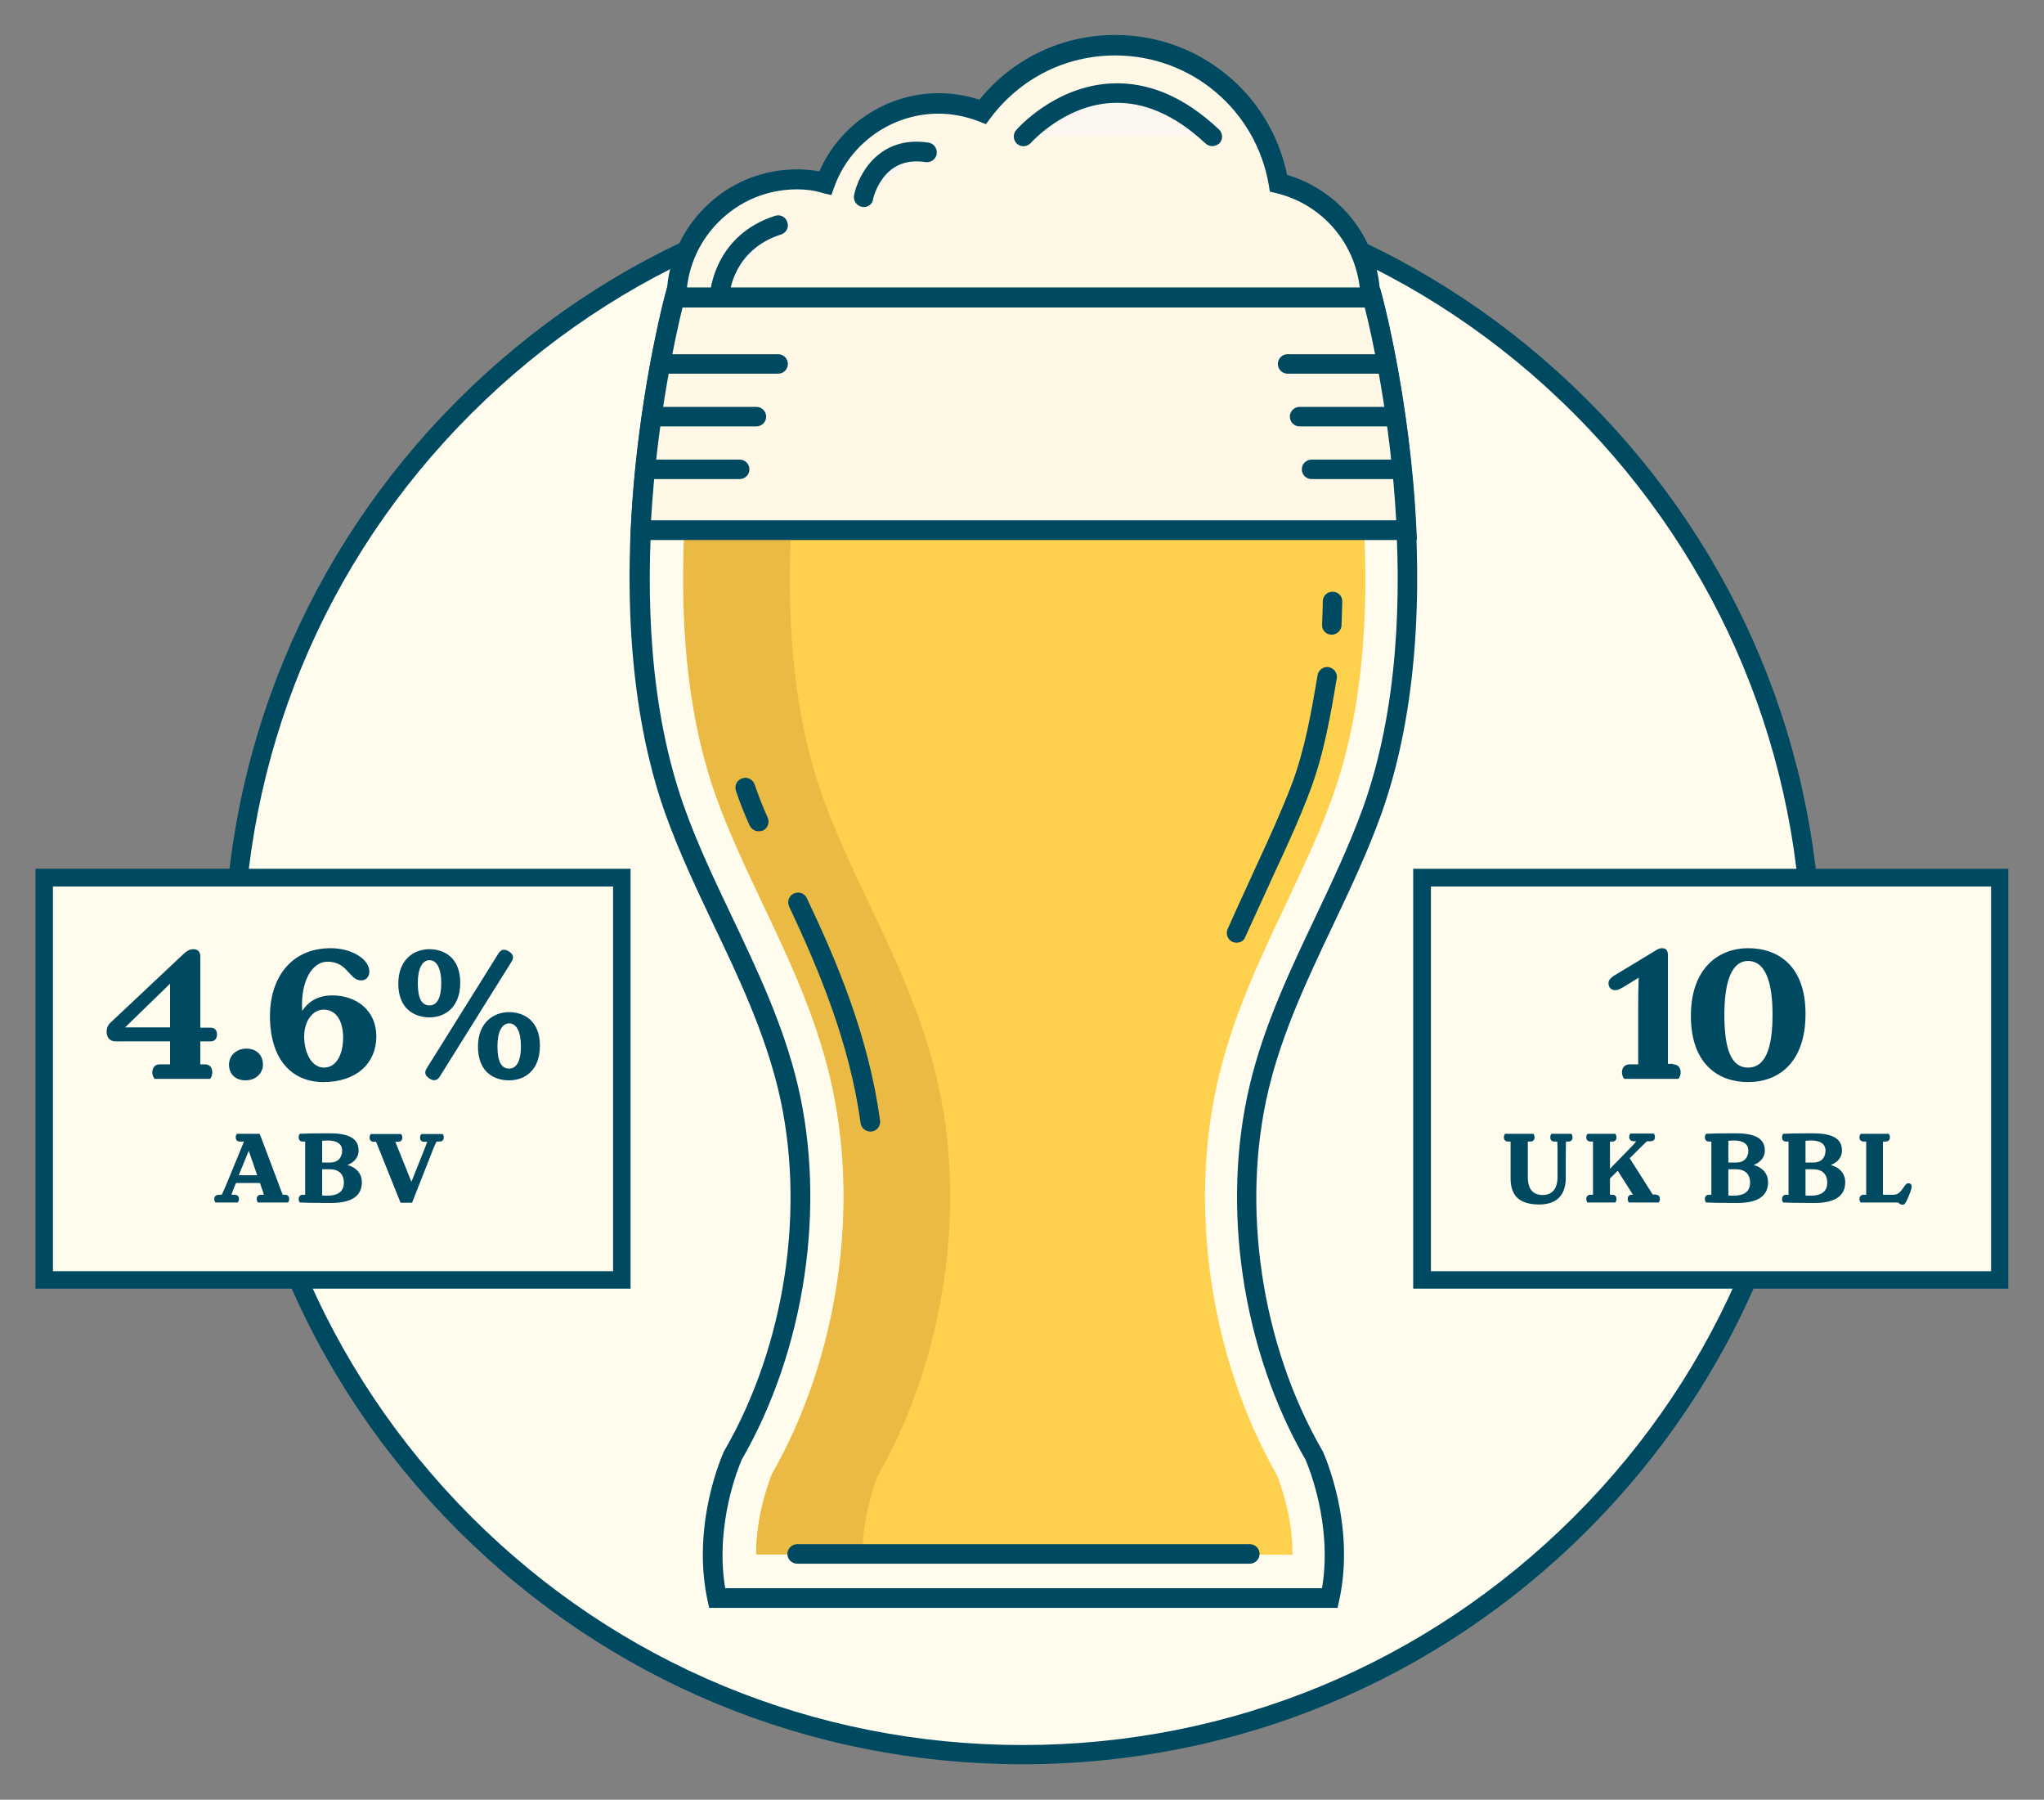 <?xml version="1.0" encoding="UTF-8"?> <!-- Generator: Adobe Illustrator 25.2.3, SVG Export Plug-In . SVG Version: 6.00 Build 0) --> <svg xmlns="http://www.w3.org/2000/svg" xmlns:xlink="http://www.w3.org/1999/xlink" version="1.1" id="Layer_1" x="0px" y="0px" viewBox="0 0 818.5 720.5" style="enable-background:new 0 0 818.5 720.5;" xml:space="preserve"><rect x="0" y="0" width="818.5" height="720.5" fill="#808080" stroke="none"/> <style type="text/css"> .st0{fill:#FFFCEE;} .st1{fill:#004A61;} .st2{fill:#FDD14D;} .st3{fill:#FFCD50;} .st4{fill:#EABA44;} .st5{fill:#FFF8E6;} .st6{fill:#FBF7F0;} </style> <g> <g> <circle class="st0" cx="409.5" cy="386.4" r="316"></circle> <path class="st1" d="M409.5,706.3c-85.4,0-165.8-33.3-226.2-93.7c-60.4-60.4-93.7-140.7-93.7-226.2c0-85.4,33.3-165.8,93.7-226.2 C243.7,99.8,324,66.5,409.5,66.5s165.8,33.3,226.2,93.7c60.4,60.4,93.7,140.7,93.7,226.2c0,85.4-33.3,165.8-93.7,226.2 C575.3,673,494.9,706.3,409.5,706.3z M409.5,74.2c-83.4,0-161.8,32.5-220.8,91.4S97.3,303,97.3,386.4s32.5,161.8,91.4,220.8 s137.4,91.4,220.8,91.4c83.4,0,161.8-32.5,220.8-91.4s91.4-137.4,91.4-220.8c0-83.4-32.5-161.8-91.4-220.8S492.9,74.2,409.5,74.2z "></path> </g> <g> <g> <defs> <path id="SVGID_1_" d="M287.1,641.6h-0.4l-0.1-0.4c-6.3-29.4,6.3-57.2,6.4-57.4c25-43.1,33.4-99.5,21.9-147.1 c-5.6-23.5-15.9-45.1-25.8-65.9c-6.8-14.4-13.9-29.3-19.4-44.8c-31.4-88-0.3-204.4,0-205.6l0.1-0.4l280.1,0l0.1,0.4 c0.3,1.2,31.4,117.5,0,205.6l-0.5-0.2l0.5,0.2c-5.5,15.4-12.6,30.3-19.4,44.8c-9.9,20.9-20.2,42.5-25.8,65.9 c-11.4,47.6-3,104,21.9,147.1c0.1,0.3,12.7,28,6.4,57.5l-0.1,0.4L287.1,641.6z M270.6,121c-1.9,7.2-30.4,119.3,0.1,204.6 c5.5,15.4,12.6,30.3,19.4,44.7c9.9,20.9,20.2,42.6,25.9,66.1c11.5,47.9,3.1,104.5-22,147.8c-0.1,0.2-12.4,27.4-6.4,56.4l244.7,0 c6-29-6.3-56.2-6.4-56.5c-25-43.3-33.5-99.9-22-147.8c5.7-23.6,15.9-45.2,25.9-66.1c6.8-14.4,13.9-29.3,19.4-44.7 c30.5-85.3,2-197.4,0.1-204.6L270.6,121z"></path> </defs> <use xlink:href="#SVGID_1_" style="overflow:visible;fill:#004A61;"></use> <clipPath id="SVGID_2_"> <use xlink:href="#SVGID_1_" style="overflow:visible;"></use> </clipPath> </g> <g> <path class="st2" d="M302.8,622.3c0-15.8,5.1-29,6.3-31.9c26.7-46.8,35.7-107.7,23.3-159.3c-6.1-25.3-16.7-47.7-27-69.4 c-7-14.7-13.5-28.5-18.7-43.1c-10.3-28.8-14.5-64.3-12.6-105.5l0.3-7.1l0.1-1.3c0.3-4.1,0.6-8.4,1.1-13.1 c0.1-0.9,0.2-1.8,0.3-2.7c0.4-4.2,0.9-8.3,1.4-12l0.3-2.1c0.5-3.7,1-7.4,1.5-10.7l0.1-1c0.5-3.2,1.1-6.5,1.7-10.1l0.3-2 c0.5-3,1.1-5.8,1.6-8.3l0.3-1.5c0.3-1.6,0.7-3.2,1-4.6h4.1l0.4-17c0.4-17,13.9-30.2,30.8-30.2c2.4,0,4.7,0.3,7.3,0.9l15.2,3.7 l5.3-14.7c4.4-12.2,16.1-20.4,29-20.4c3.8,0,7.6,0.7,11.3,2.2l12.3,4.8l8-10.6c9.4-12.5,23.7-19.7,39.2-19.7 c23.9,0,44.2,17.1,48.3,40.7l1.9,11.3l11.1,2.7c13.5,3.3,23.1,15.4,23.4,29.3l0.4,17h4.1c0.3,1.5,0.6,3.1,1,4.7l0.3,1.3 c0.5,2.6,1.1,5.4,1.6,8.4c0.1,0.7,0.2,1.3,0.4,2c0.7,3.7,1.2,6.9,1.7,10.1l0.1,1c0.5,3.3,1,6.9,1.5,10.7l0.3,2 c0.5,3.7,0.9,7.8,1.4,12.1c0.1,0.9,0.2,1.8,0.3,2.7c0.5,4.7,0.8,9,1.1,13.1c0,0.3,0.2,2.8,0.2,3l0.2,5.5 c1.9,41.2-2.3,76.7-12.6,105.5c-5.2,14.6-11.8,28.4-18.7,43.1c-10.3,21.7-21,44.2-27,69.4c-12.4,51.6-3.4,112.5,23.3,159.3 c1.1,2.8,6.3,16.1,6.3,31.9L302.8,622.3z"></path> </g> <g> <g> <path class="st3" d="M418.6,58.8c3.8,0,7.6,0.7,11.3,2.2l12.3,4.8l8-10.6c4.8-6.4,11-11.5,17.9-14.8c-6.5-3.1-13.7-4.9-21.3-4.9 c-15.5,0-29.8,7.2-39.2,19.7l-7.3,9.7C405.4,61,411.8,58.8,418.6,58.8z"></path> </g> <g> <path class="st4" d="M302.8,622.3l42.6,0c0-15.8,5.1-29,6.3-31.9c26.7-46.8,35.7-107.7,23.3-159.3c-6.1-25.3-16.7-47.7-27-69.4 c-7-14.7-13.5-28.5-18.7-43.1c-10.3-28.8-14.5-64.3-12.6-105.5l0.3-7.1l0.1-1.3c0.3-4.1,0.6-8.4,1.1-13.1 c0.1-0.9,0.2-1.8,0.3-2.7c0.4-4.2,0.9-8.3,1.4-12l0.3-2.1c0.5-3.7,1-7.4,1.5-10.7l0.1-1c0.5-3.2,1.1-6.5,1.7-10.1l0.3-2 c0.5-3,1.1-5.8,1.6-8.3l0.3-1.5c0.3-1.6,0.7-3.2,1-4.6h4.1l0.4-17c0.4-17,13.9-30.2,30.8-30.2c2.4,0,4.7,0.3,7.3,0.9l15.2,3.7 l5.3-14.7c2-5.4,5.4-10.1,9.7-13.6l-12-4.7c-3.7-1.4-7.4-2.2-11.3-2.2c-12.9,0-24.6,8.2-29,20.4l-5.3,14.7l-15.2-3.7 c-2.5-0.6-4.9-0.9-7.3-0.9c-16.9,0-30.4,13.3-30.8,30.2l-0.4,17H284c-0.3,1.4-0.6,3-1,4.6l-0.3,1.5c-0.5,2.5-1,5.3-1.6,8.3 l-0.3,2c-0.6,3.6-1.2,6.9-1.7,10.1l-0.1,1c-0.5,3.4-1,7-1.5,10.7l-0.3,2.1c-0.5,3.7-0.9,7.8-1.4,12c-0.1,0.9-0.2,1.8-0.3,2.7 c-0.5,4.7-0.8,9-1.1,13.1l-0.1,1.3l-0.3,7.1c-1.9,41.2,2.3,76.7,12.6,105.5c5.2,14.6,11.8,28.4,18.7,43.1 c10.3,21.7,21,44.1,27,69.4c12.4,51.6,3.5,112.5-23.3,159.3C307.9,593.3,302.8,606.6,302.8,622.3z"></path> </g> </g> <g> <path class="st5" d="M512.1,73.3c-5.3-31.4-32.6-55.2-65.4-55.2c-21.7,0-41,10.5-53.1,26.6c-5.5-2.1-11.4-3.4-17.6-3.4 c-20.9,0-38.7,13.3-45.4,31.9c-3.6-0.9-7.4-1.4-11.3-1.4c-26.7,0-48.3,21.6-48.3,48.3c0,26.7,21.6,48.3,48.3,48.3 c20.9,0,38.7-13.3,45.4-31.9c3.6,0.9,7.4,1.4,11.3,1.4c8.7,0,16.8-2.3,23.9-6.4c12,11.9,28.5,19.3,46.8,19.3 c5.2,0,10.3-0.7,15.2-1.8c8.8,11.8,22.8,19.4,38.6,19.4c26.7,0,48.3-21.6,48.3-48.3C548.8,97.5,533.2,78.5,512.1,73.3z"></path> <path class="st1" d="M319.2,172.4c-28.8,0-52.3-23.4-52.3-52.3c0-14,5.4-27.1,15.3-37c9.9-9.9,23-15.3,37-15.3 c2.9,0,5.9,0.3,8.9,0.8c8.3-18.9,27.1-31.3,47.8-31.3c5.5,0,11,0.9,16.3,2.6c13.4-16.5,33.1-25.9,54.4-25.9 c33.5,0,62.1,23.4,68.8,56c22.1,6.6,37.3,26.8,37.3,50c0,14-5.4,27.1-15.3,37c-9.9,9.9-23,15.3-37,15.3c-15.7,0-30.2-6.9-40.2-19 c-4.6,0.9-9.2,1.4-13.6,1.4c-17.7,0-34.5-6.5-47.5-18.4c-7.2,3.6-15.2,5.5-23.2,5.5c-2.9,0-5.9-0.3-8.9-0.8 C358.8,160,340,172.4,319.2,172.4z M319.2,75.8c-11.9,0-23,4.6-31.4,13c-8.4,8.4-13,19.5-13,31.4c0,24.5,19.9,44.4,44.4,44.4 c18.6,0,35.4-11.8,41.7-29.3l1.2-3.3l3.4,0.8c3.5,0.9,7,1.3,10.4,1.3c7.7,0,15.3-2,22-5.8l2.6-1.5l2.1,2.1 c11.8,11.7,27.4,18.2,44,18.2c4.6,0,9.5-0.6,14.3-1.7l2.5-0.6l1.5,2.1c8.5,11.3,21.4,17.8,35.5,17.8c11.9,0,23-4.6,31.4-13 s13-19.5,13-31.4c0-20.5-13.9-38.2-33.8-43l-2.5-0.6l-0.4-2.5c-5.1-30.1-31-52-61.5-52c-19.8,0-38,9.1-50,25.1l-1.8,2.4l-2.8-1.1 c-5.2-2-10.7-3.1-16.2-3.1c-18.6,0-35.4,11.8-41.7,29.3l-1.2,3.3l-3.4-0.8C326.1,76.2,322.6,75.8,319.2,75.8z"></path> </g> <g> <path class="st1" d="M284,643.7l-0.7-3.1c-6.5-30.6,6.1-58.4,6.6-59.6l0.2-0.3c24.5-42.4,32.8-97.7,21.5-144.6 c-5.6-23.1-15.7-44.6-25.6-65.3c-6.9-14.5-14-29.5-19.6-45.1c-9.2-25.7-18.7-70.5-12.1-137.7c4-40.1,11.9-69.7,12-70l0.8-2.9 l285.4,0l0.8,2.9c0.1,0.3,8.1,29.9,12,70c3.7,37.1,4.5,91.1-12.1,137.7l0,0c-5.6,15.6-12.7,30.6-19.6,45.1 c-9.8,20.7-20,42.1-25.6,65.3c-11.2,46.8-3,102.2,21.5,144.6l0.2,0.3c0.5,1.2,13.2,29.1,6.6,59.6l-0.7,3.1L284,643.7z M297,584.4 c-0.9,2.1-10.9,25.7-6.6,51.4l239,0c4.3-25.7-5.7-49.3-6.6-51.4c-25.4-44-34-101.5-22.3-150.2c5.7-23.9,16.1-45.7,26.1-66.8 c6.8-14.3,13.8-29.1,19.3-44.3l0,0c28.2-79,5.2-181.6,0.6-200l-273.2,0c-4.5,18.5-27.5,121,0.7,200c5.4,15.2,12.5,30,19.3,44.3 c10,21.1,20.4,42.9,26.1,66.8C331,482.9,322.4,540.4,297,584.4z"></path> </g> <g> <path class="st5" d="M549.5,119.1l-139.7,0l-139.7,0c0,0-11.2,41.1-13.6,93.1l306.6,0C560.8,160.2,549.5,119.1,549.5,119.1z"></path> <path class="st1" d="M252.4,216.2l0.2-4.1c2.4-51.8,13.7-93.6,13.8-94l0.8-2.9l285.4,0l0.8,2.9c0.1,0.4,11.4,42.1,13.8,94 l0.2,4.1L252.4,216.2z M273.3,123.1c-2.4,9.9-10.2,43.9-12.6,85.2l298.4,0c-2.3-41.4-10.1-75.4-12.6-85.2L273.3,123.1z"></path> </g> <g> <line class="st6" x1="319.2" y1="622.1" x2="500.5" y2="622.1"></line> <path class="st1" d="M319.2,626c-2.2,0-3.9-1.8-3.9-3.9s1.8-3.9,3.9-3.9l181.3,0c2.2,0,3.9,1.8,3.9,3.9s-1.8,3.9-3.9,3.9 L319.2,626z"></path> </g> <g> <path class="st6" d="M409.9,54.6c0,0,33.9-39.2,75.5,0"></path> <path class="st1" d="M485.4,58.5c-1,0-1.9-0.4-2.7-1.1C470.5,46,458,40.6,445.4,41.2c-19.2,0.9-32.5,15.9-32.6,16 c-1.4,1.6-3.9,1.8-5.5,0.4c-1.6-1.4-1.8-3.9-0.4-5.5c0.6-0.7,15.5-17.6,38.1-18.7c14.9-0.7,29.3,5.4,43.1,18.4 c1.6,1.5,1.7,4,0.2,5.6C487.4,58.1,486.4,58.5,485.4,58.5z"></path> </g> <g> <path class="st6" d="M345.9,78.9c0,0,4.2-21.2,25.4-18"></path> <path class="st1" d="M345.9,82.9c-0.3,0-0.5,0-0.8-0.1c-2.1-0.4-3.5-2.5-3.1-4.6c1.7-8.6,10.2-24.1,29.8-21.1 c2.1,0.3,3.6,2.3,3.3,4.5c-0.3,2.1-2.3,3.6-4.5,3.3c-7.2-1.1-12.8,1-16.8,6.1c-3.2,4.1-4.2,8.7-4.2,8.8 C349.4,81.6,347.8,82.9,345.9,82.9z"></path> </g> <g> <path class="st6" d="M288.3,117.2c0,0,1.6-20.3,23.3-27.2"></path> <path class="st1" d="M288.3,121.2c-0.1,0-0.2,0-0.3,0c-2.2-0.2-3.8-2.1-3.6-4.2c0.1-0.9,2.1-23,26-30.6c2.1-0.7,4.3,0.5,4.9,2.6 c0.7,2.1-0.5,4.3-2.6,4.9c-18.8,6-20.5,23-20.5,23.8C292,119.6,290.3,121.2,288.3,121.2z"></path> </g> <g> <line class="st6" x1="265.5" y1="145.6" x2="311.6" y2="145.6"></line> <path class="st1" d="M265.5,149.6c-2.2,0-3.9-1.8-3.9-3.9c0-2.2,1.8-3.9,3.9-3.9l46.1,0c2.2,0,3.9,1.8,3.9,3.9 c0,2.2-1.8,3.9-3.9,3.9L265.5,149.6z"></path> </g> <g> <line class="st6" x1="263.6" y1="166.8" x2="302.9" y2="166.8"></line> <path class="st1" d="M263.6,170.7c-2.2,0-3.9-1.8-3.9-3.9c0-2.2,1.8-3.9,3.9-3.9l39.3,0c2.2,0,3.9,1.8,3.9,3.9 c0,2.2-1.8,3.9-3.9,3.9L263.6,170.7z"></path> </g> <g> <line class="st6" x1="260.7" y1="187.9" x2="296.2" y2="187.9"></line> <path class="st1" d="M260.7,191.8c-2.2,0-3.9-1.8-3.9-3.9c0-2.2,1.8-3.9,3.9-3.9l35.5,0c2.2,0,3.9,1.8,3.9,3.9 c0,2.2-1.8,3.9-3.9,3.9L260.7,191.8z"></path> </g> <g> <line class="st6" x1="554" y1="145.6" x2="515.6" y2="145.6"></line> <path class="st1" d="M515.6,149.6c-2.2,0-3.9-1.8-3.9-3.9c0-2.2,1.8-3.9,3.9-3.9l38.4,0c2.2,0,3.9,1.8,3.9,3.9 c0,2.2-1.8,3.9-3.9,3.9L515.6,149.6z"></path> </g> <g> <line class="st6" x1="555.9" y1="166.8" x2="520.4" y2="166.8"></line> <path class="st1" d="M520.4,170.7c-2.2,0-3.9-1.8-3.9-3.9c0-2.2,1.8-3.9,3.9-3.9l35.5,0c2.2,0,3.9,1.8,3.9,3.9 c0,2.2-1.8,3.9-3.9,3.9L520.4,170.7z"></path> </g> <g> <line class="st6" x1="558.8" y1="187.9" x2="525.2" y2="187.9"></line> <path class="st1" d="M525.2,191.8c-2.2,0-3.9-1.8-3.9-3.9c0-2.2,1.8-3.9,3.9-3.9l33.6,0c2.2,0,3.9,1.8,3.9,3.9 c0,2.2-1.8,3.9-3.9,3.9L525.2,191.8z"></path> </g> <g> <path class="st1" d="M495.2,377.4c-0.5,0-1.1-0.1-1.6-0.3c-2-0.9-2.9-3.2-2-5.2c2.8-6.3,5.7-12.6,8.5-18.7l3.1-6.8 c4.9-10.6,9.9-21.5,14.1-32.5c5.3-14.1,8-29.8,10.3-43.6c0.4-2.1,2.4-3.6,4.5-3.2c2.1,0.4,3.6,2.4,3.2,4.5 c-2.4,14.2-5.1,30.2-10.7,45c-4.2,11.2-9.3,22.3-14.3,33l-3.1,6.8c-2.8,6.1-5.7,12.4-8.5,18.6 C498.2,376.6,496.7,377.4,495.2,377.4z"></path> </g> <g> <path class="st1" d="M533.3,254.1c-0.1,0-0.1,0-0.2,0c-2.2-0.1-3.8-1.9-3.7-4.1c0.1-3,0.3-6.1,0.3-9.3c0-2.2,1.9-3.9,4-3.8 c2.2,0,3.9,1.8,3.8,4c-0.1,3.2-0.2,6.4-0.3,9.5C537.1,252.4,535.3,254.1,533.3,254.1z"></path> </g> <g> <path class="st1" d="M303.8,332.8c-1.5,0-2.9-0.9-3.6-2.3c-2-4.4-3.9-9.1-5.5-13.9c-0.7-2.1,0.4-4.3,2.5-5c2.1-0.7,4.3,0.4,5,2.5 c1.6,4.6,3.3,9.1,5.2,13.2c0.9,2,0,4.3-1.9,5.2C304.9,332.7,304.3,332.8,303.8,332.8z"></path> </g> <g> <path class="st1" d="M348.5,453c-1.9,0-3.6-1.4-3.9-3.4c-4.4-32.4-17-62-28.6-86.7c-0.9-2-0.1-4.3,1.9-5.2c2-0.9,4.3-0.1,5.2,1.9 c12,25.2,24.8,55.5,29.3,89c0.3,2.2-1.2,4.1-3.4,4.4C348.8,453,348.6,453,348.5,453z"></path> </g> </g> <g> <g> <rect x="569.5" y="351.3" class="st0" width="231.3" height="161.1"></rect> <path class="st1" d="M804.3,515.9H565.9V347.8h238.3V515.9z M573,508.9h224.3v-154H573V508.9z"></path> </g> <g> <g> <path class="st1" d="M670,426.1c1.8,0,3,1.2,3,3.2c0,1.4-0.6,2.2-0.9,2.6h-21.7c-0.3-0.4-0.9-1.2-0.9-2.6c0-2,1.2-3.2,3.1-3.2 h3.4v-23.7c0-5.9,0.2-10.8,0.2-11l-6.2,3.8c-1.6,0.9-2.2,1.2-3.3,1.2c-1.6,0-2.6-1.2-2.6-2.8c0-1.2,0.8-2,1.9-2.8l16.5-10 c1.1-0.7,1.9-1.2,3.1-1.2c1.7,0,2.3,1.2,2.3,2.6v43.7H670z"></path> </g> <g> <path class="st1" d="M677.1,406.7c0-19.2,11.2-27.1,22.9-27.1c12.1,0,23,7.1,23,26.3c0,19.4-10.7,27.3-23,27.3 C688.1,433.2,677.1,426,677.1,406.7z M709.8,406.2c0-13.8-3.2-21.5-9.8-21.5c-6.3,0-9.5,7.7-9.5,21.5c0,14.9,3.2,21.2,9.5,21.2 C706.6,427.4,709.8,420.4,709.8,406.2z"></path> </g> <g> <path class="st1" d="M629.2,453.9c0.2,0.2,0.5,0.6,0.5,1.4c0,1.1-0.6,1.7-1.6,1.7h-1c0,0.4-0.1,1.5-0.1,4.6v9.9 c0,6.9-3.6,10.7-10.6,10.7c-8.1,0-11.5-3.6-11.5-10.5V457h-1c-1,0-1.7-0.6-1.7-1.7c0-0.8,0.4-1.2,0.5-1.4H614 c0.2,0.2,0.5,0.6,0.5,1.4c0,1.1-0.6,1.7-1.7,1.7h-1v14.3c0,4.7,2,7.1,6,7.1c3.4,0,5.9-2.1,5.9-7.3V460c0-1.7-0.1-2.6-0.1-3h-1.2 c-1,0-1.6-0.6-1.6-1.7c0-0.8,0.3-1.2,0.5-1.4H629.2z"></path> </g> <g> <path class="st1" d="M663.1,478.3c1,0,1.6,0.6,1.6,1.7c0,0.7-0.3,1.2-0.5,1.4h-11.9c-0.2-0.2-0.5-0.7-0.5-1.4 c0-1.1,0.6-1.7,1.6-1.7h0.5l-6.1-9.6l-3.1,3.1v6.5h1c1,0,1.6,0.6,1.6,1.7c0,0.7-0.3,1.2-0.5,1.4h-11.1c-0.2-0.2-0.5-0.7-0.5-1.4 c0-1.1,0.7-1.7,1.7-1.7h1V457h-1c-1,0-1.7-0.6-1.7-1.7c0-0.8,0.4-1.2,0.5-1.4h11.1c0.2,0.2,0.5,0.6,0.5,1.4 c0,1.1-0.6,1.7-1.6,1.7h-1v10.9l8.1-8.3c0.9-0.9,1.9-2,2.4-2.7h-0.9c-0.9,0-1.9-0.4-1.9-1.7c0-0.8,0.3-1.2,0.5-1.4h9.3 c0.2,0.2,0.5,0.6,0.5,1.4c0,1.1-0.5,1.7-2.2,1.7h-1c-0.9,0.8-2.4,2.3-4.3,4.2l-2.6,2.6l9.2,14.5H663.1z"></path> </g> <g> <path class="st1" d="M702.5,466.5c2.6,0.7,5.5,2.8,5.5,6.8c0,6.2-5.2,8.3-12.4,8.3c-6.7,0-11.1-0.1-12.4-0.2 c-0.2-0.2-0.5-0.6-0.5-1.4c0-1.1,0.7-1.7,1.6-1.7h1V457h-1c-1,0-1.6-0.6-1.6-1.7c0-0.8,0.3-1.2,0.5-1.4 c1.1-0.1,5.7-0.2,11.7-0.2c7.1,0,11.8,1.6,11.8,6.9c0,3.3-2.5,5-4.3,5.7V466.5z M692.1,456.7v8.7h3.1c3.8,0,4.9-2.6,4.9-4.7 C700.2,457.7,697.5,456.1,692.1,456.7z M692.1,478.6c5,0.4,8.7-0.6,8.7-5.2c0-3.3-2-5.3-5.6-5.3h-3.1V478.6z"></path> </g> <g> <path class="st1" d="M733.4,466.5c2.6,0.7,5.5,2.8,5.5,6.8c0,6.2-5.2,8.3-12.4,8.3c-6.7,0-11.1-0.1-12.4-0.2 c-0.2-0.2-0.5-0.6-0.5-1.4c0-1.1,0.7-1.7,1.6-1.7h1V457h-1c-1,0-1.6-0.6-1.6-1.7c0-0.8,0.3-1.2,0.5-1.4 c1.1-0.1,5.7-0.2,11.7-0.2c7.1,0,11.8,1.6,11.8,6.9c0,3.3-2.5,5-4.3,5.7V466.5z M723,456.7v8.7h3.1c3.8,0,4.9-2.6,4.9-4.7 C731.1,457.7,728.4,456.1,723,456.7z M723,478.6c5,0.4,8.7-0.6,8.7-5.2c0-3.3-2-5.3-5.6-5.3H723V478.6z"></path> </g> <g> <path class="st1" d="M765.5,475c0,1.1-0.8,3.1-2,5.7c-0.5,1.1-0.9,1.6-1.7,1.6c-0.8,0-1.3-0.6-1.8-0.9h-14.9 c-0.2-0.2-0.5-0.7-0.5-1.4c0-1.1,0.7-1.7,1.7-1.7h1V457h-1c-1,0-1.7-0.6-1.7-1.7c0-0.8,0.4-1.2,0.5-1.4h11.2 c0.2,0.2,0.5,0.6,0.5,1.4c0,1.1-0.7,1.7-1.7,1.7H754v21.3h4.2c2.2,0,3-1.5,4.2-3.1c0.7-1,1-1.5,1.8-1.5 C764.9,473.7,765.5,474.1,765.5,475z"></path> </g> </g> <g> <rect x="17.7" y="351.3" class="st0" width="231.3" height="161.1"></rect> <path class="st1" d="M252.5,515.9H14.2V347.8h238.3V515.9z M21.2,508.9h224.3v-154H21.2V508.9z"></path> </g> <g> <g> <path class="st1" d="M80.2,426.1h1.9c1.8,0,2.9,1.2,2.9,3.2c0,1.4-0.5,2.2-0.9,2.6H61.9c-0.3-0.4-0.9-1.2-0.9-2.6 c0-2,1.2-3.2,2.9-3.2h4.2v-9.2H46.3c-2.6,0-3.6-1.9-3.6-3.9s0.9-3.1,2.4-4.4l28.5-26.8c1.1-1,2.2-1.8,3.9-1.8 c1.4,0,2.7,0.8,2.7,2.8v28.6h4.1c1.7,0,2.6,1.1,2.6,2.7c0,1.6-0.9,2.8-2.5,2.8h-4.2V426.1z M68.1,393.8l-18,17.5h18V393.8z"></path> </g> <g> <path class="st1" d="M98.7,419.8c4.3,0,6.6,2.9,6.6,6.4c0,3.3-2.7,6.3-7,6.3c-4.2,0-6.6-2.7-6.6-6.3 C91.7,422.8,94.4,419.8,98.7,419.8z"></path> </g> <g> <path class="st1" d="M121.1,404.6c1.9-2.9,5.4-6.1,12-6.1c9.5,0,17.6,5.9,17.6,16.4c0,10.7-7.9,18.3-21.2,18.3 c-12,0-21.4-8.3-21.4-26.6c0-13.8,7.4-27,24.4-27c8.3,0,15.4,4.4,15.4,9.3c0,2.5-1.6,3.6-3.3,3.6c-4.7,0-5.4-7.5-13.4-7.5 c-6.4,0-10.9,8.1-10.2,19.6L121.1,404.6z M137.4,415.4c0-6.4-2.6-11.2-7.8-11.2c-4.5,0-7.8,4.7-7.8,10.7c0,6.1,2.7,12.5,8,12.5 C135.3,427.3,137.4,421.1,137.4,415.4z"></path> </g> <g> <path class="st1" d="M159.5,393.8c0-9.8,6.4-13.8,12.4-13.8c6.2,0,12.4,3.6,12.4,13.4c0,9.8-6,13.9-12.4,13.9 C165.7,407.2,159.5,403.7,159.5,393.8z M176.7,393.6c0-5.9-1.8-9.2-4.7-9.2s-4.7,3.3-4.7,9.2c0,6.3,1.7,8.9,4.7,8.9 S176.7,399.5,176.7,393.6z M204.9,384.9l-28.8,46.1c-1,1.6-2.4,1.9-4.1,0.8c-1.7-1.1-2.2-2.4-1.2-4l28.8-46.1 c1.1-1.7,2.4-1.9,4.2-0.8C205.5,382,205.9,383.2,204.9,384.9z M191.4,419c0-9.8,6.4-13.8,12.4-13.8c6.2,0,12.4,3.6,12.4,13.4 c0,9.9-6,13.9-12.4,13.9C197.6,432.5,191.4,429,191.4,419z M208.6,418.9c0-5.9-1.8-9.2-4.7-9.2c-2.9,0-4.7,3.3-4.7,9.2 c0,6.3,1.7,8.9,4.7,8.9C206.8,427.8,208.6,424.8,208.6,418.9z"></path> </g> <g> <path class="st1" d="M114.1,478.3c1,0,1.7,0.5,1.7,1.7c0,0.7-0.3,1.2-0.5,1.4h-12c-0.2-0.2-0.5-0.7-0.5-1.4c0-1,0.6-1.7,1.8-1.7 h1.1l-1.6-4.7h-9.6l-0.8,1.9c-0.5,1.4-0.9,2.3-1,2.8h1.1c1.3,0,1.9,0.6,1.9,1.7c0,0.7-0.4,1.2-0.5,1.4h-8.9 c-0.2-0.2-0.5-0.7-0.5-1.3c0-1.1,0.6-1.8,2-1.8h1c0.3-0.6,1-2.1,2-4.5l6.9-16.8H96c-1,0-1.6-0.6-1.6-1.7c0-0.8,0.3-1.2,0.5-1.4 h9.1l9.2,24.4H114.1z M99.6,460.7L99.6,460.7l-4,9.8h7.4L99.6,460.7z"></path> </g> <g> <path class="st1" d="M139.4,466.5c2.6,0.7,5.5,2.8,5.5,6.8c0,6.2-5.2,8.3-12.4,8.3c-6.7,0-11.1-0.1-12.4-0.2 c-0.2-0.2-0.5-0.6-0.5-1.4c0-1.1,0.7-1.7,1.6-1.7h1V457h-1c-1,0-1.6-0.6-1.6-1.7c0-0.8,0.3-1.2,0.5-1.4 c1.1-0.1,5.7-0.2,11.7-0.2c7.1,0,11.8,1.6,11.8,6.9c0,3.3-2.5,5-4.3,5.7V466.5z M129,456.7v8.7h3.1c3.8,0,4.9-2.6,4.9-4.7 C137.1,457.7,134.4,456.1,129,456.7z M129,478.6c5,0.4,8.7-0.6,8.7-5.2c0-3.3-2-5.3-5.6-5.3H129V478.6z"></path> </g> <g> <path class="st1" d="M177.2,453.9c0.2,0.2,0.5,0.6,0.5,1.4c0,1.1-0.6,1.7-1.6,1.7h-1.3c-0.3,0.6-1.2,2.5-2.2,5.2l-7.6,19.3h-4.6 l-9.8-24.4h-0.9c-1.1,0-1.7-0.6-1.7-1.7c0-0.8,0.3-1.2,0.5-1.4h12.1c0.2,0.2,0.5,0.6,0.5,1.4c0,1.1-0.6,1.7-1.7,1.7h-1.1 l6.4,15.9h0.1l5.3-13.3c0.4-1,0.8-2.2,1-2.6h-1.3c-1,0-1.6-0.6-1.6-1.7c0-0.8,0.4-1.2,0.5-1.4H177.2z"></path> </g> </g> </g> </g> </svg> 